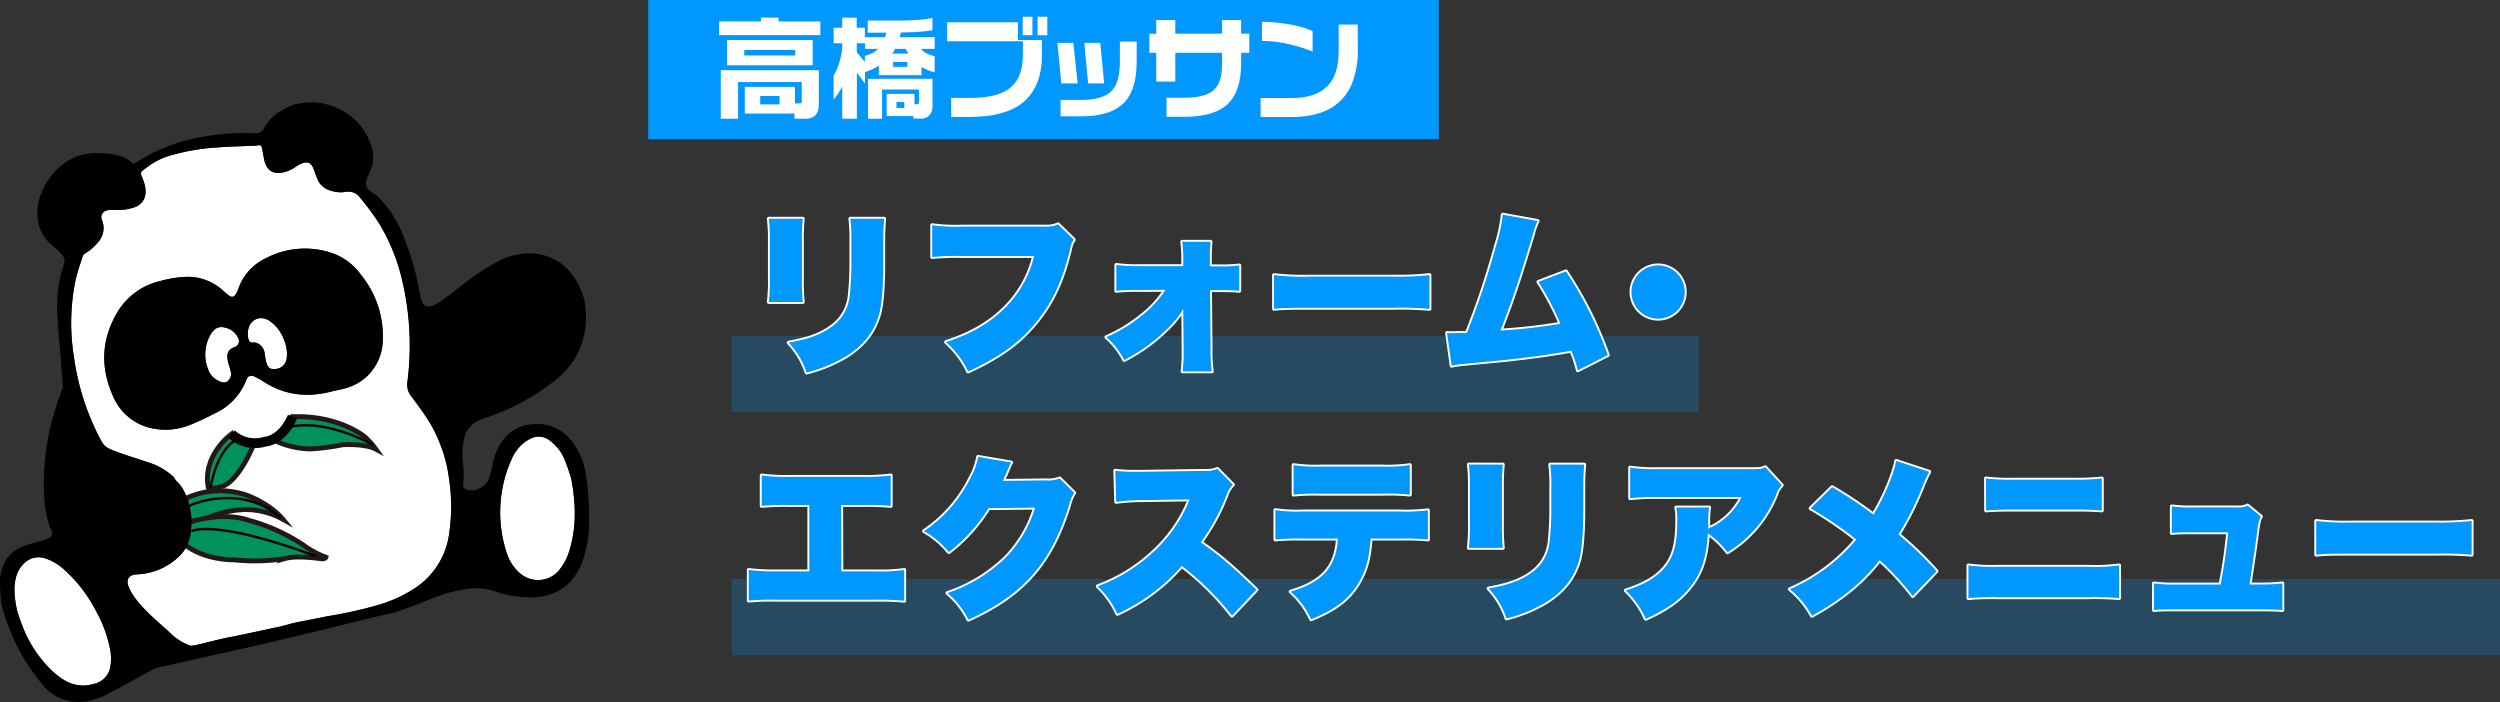 <svg xmlns="http://www.w3.org/2000/svg" viewBox="0 0 657.1 184.51"><rect x="0" y="0" width="657.1" height="184.51" fill="#333333" stroke="none"/><defs><style>.cls-1{isolation:isolate;}.cls-2,.cls-4{fill:#0098ff;}.cls-2{opacity:0.23;mix-blend-mode:multiply;}.cls-3,.cls-7,.cls-8{fill:none;stroke-linejoin:round;}.cls-3{stroke:#fff;stroke-width:1.01px;}.cls-3,.cls-8{stroke-linecap:round;}.cls-5{fill:#fff;}.cls-6{fill:#00925e;stroke:#231815;stroke-miterlimit:10;stroke-width:1.29px;}.cls-7,.cls-8{stroke:#000;}.cls-7{stroke-width:2.58px;}.cls-8{stroke-width:0.64px;}</style></defs><g class="cls-1"><g id="Layer_2" data-name="Layer 2"><g id="contents"><rect class="cls-2" x="192.3" y="88.27" width="254.23" height="20.01"/><rect class="cls-2" x="192.3" y="152.2" width="464.8" height="20.01"/><path class="cls-3" d="M211,57.49a56.25,56.25,0,0,0-.23,6.16v9.16a61.17,61.17,0,0,0,.23,6.57h-8.92a49.45,49.45,0,0,0,.27-6.71V63.56a47.88,47.88,0,0,0-.27-6.07Zm21.39,0c-.18,2.57-.23,3.26-.23,6.21v5.38c0,6.3-.37,10.72-1.06,13.39-1.38,5-4.5,8.78-9.56,11.68A38.42,38.42,0,0,1,212,97.92a21,21,0,0,0-4.7-7.86c4.42-.83,6.77-1.57,9.11-2.81,4-2.16,6.12-4.88,6.86-8.92a79.75,79.75,0,0,0,.5-9.76V63.79a44.64,44.64,0,0,0-.27-6.3Z"/><path class="cls-3" d="M282.24,63a6.05,6.05,0,0,0-1,2.58c-2.07,8.55-4.83,14.3-9.25,19.55-4.27,5.11-9.43,8.79-17.52,12.51a24.32,24.32,0,0,0-5.8-7.73c6.62-2.16,11.45-5,15.5-9a28.42,28.42,0,0,0,7.64-13.62H252.75a63.83,63.83,0,0,0-7.73.27V59.19a44.58,44.58,0,0,0,7.87.37h21.85a7.23,7.23,0,0,0,3.36-.6Z"/><path class="cls-3" d="M299.25,76.21a50.07,50.07,0,0,0-5.84.23V69.63a37.35,37.35,0,0,0,5.84.32H311V67.7a30.85,30.85,0,0,0-.27-4.14h7.45c-.09,1.15-.18,2.53-.18,3.82v.36L318,70h2.67a33.57,33.57,0,0,0,5.06-.23v6.67c-1.52-.13-2.62-.18-5.06-.18h-2.62l.14,15.23a37,37,0,0,0,.32,6.12h-7.68a37.92,37.92,0,0,0,.27-5.16v-.82L311,81.22a23.25,23.25,0,0,1-3.68,4.7,45.68,45.68,0,0,1-11.82,8.69,20.52,20.52,0,0,0-4.7-6,39.54,39.54,0,0,0,9.39-5.75,26.9,26.9,0,0,0,6.12-6.67Z"/><path class="cls-3" d="M334.86,72.3a65.57,65.57,0,0,0,9.43.41h22a76,76,0,0,0,9.43-.41v8.88a88.47,88.47,0,0,0-9.48-.28h-21.9c-5.15,0-6.67,0-9.47.28Z"/><path class="cls-3" d="M404.14,58.08a17.5,17.5,0,0,0-1.2,3.41c-3.59,11.91-5.57,17.76-8.56,25.39a142.11,142.11,0,0,0,15.78-1.79,75.48,75.48,0,0,0-5.8-11l7.23-2.76a99.47,99.47,0,0,1,11,22l-7.87,4a35.19,35.19,0,0,0-1.7-5.15c-6.58,1.15-11.27,1.79-18.4,2.53l-10.54,1a24.71,24.71,0,0,0-2.53.42l-1.2-8.61c.88.05,1.25.05,1.48.05a10.9,10.9,0,0,0,1.15-.05l1.42,0a7.83,7.83,0,0,0,1.15,0,211.9,211.9,0,0,0,7.64-22.86,40.6,40.6,0,0,0,1.79-8.24Z"/><path class="cls-3" d="M442.82,76.76a7,7,0,1,1-7-7A7,7,0,0,1,442.82,76.76Z"/><path class="cls-3" d="M221.15,150.18h8.92a44.27,44.27,0,0,0,7.59-.37v8.09a73.86,73.86,0,0,0-7.45-.27h-26a68.21,68.21,0,0,0-7.4.23v-8.05a54.4,54.4,0,0,0,7.54.37h8.37V132.74h-5.06a69.93,69.93,0,0,0-7.45.23v-8a49.69,49.69,0,0,0,7.59.37h18.73a51.37,51.37,0,0,0,7.59-.37v8a71.25,71.25,0,0,0-7.46-.23h-5.56Z"/><path class="cls-3" d="M265.77,121.56a6.51,6.51,0,0,0-.56,1.15c-.09.14-.18.41-.32.69-.18.46-.32.78-.41,1-.6,1.33-.6,1.33-.92,2l11.55-.14a7.57,7.57,0,0,0,3.4-.51l3.82,3.77a11.53,11.53,0,0,0-1.34,3.27c-2.34,7.64-5.47,13.62-9.52,18.22-4.18,4.78-9.38,8.42-16.93,11.87a21.26,21.26,0,0,0-5.52-7,40.3,40.3,0,0,0,15.37-9.38,32.36,32.36,0,0,0,7.68-13.07l-12.24.14a43.13,43.13,0,0,1-10.44,11.55,22.92,22.92,0,0,0-6.53-5.52,36.21,36.21,0,0,0,12.23-14,17.53,17.53,0,0,0,2-5.52Z"/><path class="cls-3" d="M323.82,161.82a73.58,73.58,0,0,0-13.2-13.07,49.9,49.9,0,0,1-16.93,12.6,23.92,23.92,0,0,0-5.16-7.26,43.25,43.25,0,0,0,14.91-9.3,37.09,37.09,0,0,0,9.25-13.52l-12,.18a55.45,55.45,0,0,0-7.32.46l-.23-8.19A34.17,34.17,0,0,0,298,124c.37,0,1.24,0,2.58,0l15.73-.23a8.49,8.49,0,0,0,3.68-.51l4.05,4.14a7.24,7.24,0,0,0-1.66,2.72,53.79,53.79,0,0,1-6.76,12.42c5.57,4,7.45,5.61,14.63,12.47Z"/><path class="cls-3" d="M360.25,141.57c-.37,5.39-1.24,8.42-3.31,11.87-2.53,4.14-6,6.76-12.33,9.34a21.3,21.3,0,0,0-5.38-7.27c8.42-2.48,12-6.58,12.42-13.94h-9.43a62.76,62.76,0,0,0-7,.23v-7.73a38.06,38.06,0,0,0,7.08.37H368a46.51,46.51,0,0,0,7.31-.32v7.68a60.89,60.89,0,0,0-7.17-.23ZM340,122.25a39,39,0,0,0,7.13.37H363.2a39.85,39.85,0,0,0,7.36-.37V130a56.33,56.33,0,0,0-7.23-.23H347a58.36,58.36,0,0,0-7,.23Z"/><path class="cls-3" d="M395,122.11a56.57,56.57,0,0,0-.23,6.17v9.15A61.26,61.26,0,0,0,395,144h-8.92a49.71,49.71,0,0,0,.27-6.72v-9.1a48.15,48.15,0,0,0-.27-6.08Zm21.39,0c-.18,2.58-.23,3.27-.23,6.21v5.39c0,6.3-.37,10.72-1.06,13.38-1.38,5-4.5,8.79-9.56,11.69a38.81,38.81,0,0,1-9.57,3.77,21.1,21.1,0,0,0-4.7-7.87c4.42-.82,6.77-1.56,9.11-2.8,4.05-2.16,6.12-4.88,6.86-8.93a79.56,79.56,0,0,0,.5-9.75v-4.78a44.88,44.88,0,0,0-.27-6.31Z"/><path class="cls-3" d="M468.31,127.54a6,6,0,0,0-1.43,2.39,31.12,31.12,0,0,1-12.83,15.23,24,24,0,0,0-5.16-5c-.27,4.78-1.06,8.14-2.67,11.18a23,23,0,0,1-7.17,7.77,41.32,41.32,0,0,1-6.49,3.54,23.26,23.26,0,0,0-5.24-7.45c5.06-1.61,8.37-3.63,10.53-6.39s3-6.12,3-12.24a12.63,12.63,0,0,0-.27-3.18h8.64a26.42,26.42,0,0,0-.23,4s0,1.15,0,1.61a5.93,5.93,0,0,1,1.06-.55,17.41,17.41,0,0,0,7.73-7.82h-22a61.23,61.23,0,0,0-7.31.32v-8.05a44,44,0,0,0,7.45.41H460c2.57,0,2.89,0,4-.5Z"/><path class="cls-3" d="M507.08,124a36.16,36.16,0,0,0-1.93,4.28A79.73,79.73,0,0,1,499,140.47a98,98,0,0,1,10,9.66l-6.25,6.53a71.35,71.35,0,0,0-8.7-9.43c-4.37,5.66-10,10.31-17.8,14.63a23.79,23.79,0,0,0-5.8-7A47,47,0,0,0,487.9,141.8a97.69,97.69,0,0,0-12-8.19l5.66-5.56a106,106,0,0,1,10.85,7.22c2.67-4.28,5.3-10.49,6-14.12Z"/><path class="cls-3" d="M517.38,148.61a49.31,49.31,0,0,0,7.69.37h23.78a48.59,48.59,0,0,0,8.14-.37v8.6a76.31,76.31,0,0,0-8-.23H524.93a72.69,72.69,0,0,0-7.55.23ZM522,125.75a49.43,49.43,0,0,0,7.18.32H544.8a59.15,59.15,0,0,0,7.64-.32v8.42c-2.62-.19-3.82-.23-7.54-.23H529.12c-3.41,0-5.48.09-7.09.23Z"/><path class="cls-3" d="M593.89,153.63a53.24,53.24,0,0,0,6-.28v7c-1.52-.14-3.72-.18-6.07-.18H572.31c-3,0-4.51,0-6.17.18v-7a40.48,40.48,0,0,0,6.17.28h11.36c1.11-6.17,1.34-7.69,2-13.71h-8.83c-3.08,0-4.46,0-6,.18v-7a42.52,42.52,0,0,0,6.16.27h11.14a5.21,5.21,0,0,0,2.62-.5l3.49,2.9c-.59,1.15-.59,1.15-1.19,5.65-.42,3.09-1.15,8.06-1.8,12.2Z"/><path class="cls-3" d="M608.79,136.93a65.57,65.57,0,0,0,9.43.41h22a76,76,0,0,0,9.43-.41v8.87a89.36,89.36,0,0,0-9.48-.27h-21.9c-5.15,0-6.67,0-9.47.27Z"/><path class="cls-4" d="M211,57.49a56.25,56.25,0,0,0-.23,6.16v9.16a61.17,61.17,0,0,0,.23,6.57h-8.92a49.45,49.45,0,0,0,.27-6.71V63.56a47.88,47.88,0,0,0-.27-6.07Zm21.39,0c-.18,2.57-.23,3.26-.23,6.21v5.38c0,6.3-.37,10.72-1.06,13.39-1.38,5-4.5,8.78-9.56,11.68A38.42,38.42,0,0,1,212,97.92a21,21,0,0,0-4.7-7.86c4.42-.83,6.77-1.57,9.11-2.81,4-2.16,6.12-4.88,6.86-8.92a79.75,79.75,0,0,0,.5-9.76V63.79a44.64,44.64,0,0,0-.27-6.3Z"/><path class="cls-4" d="M282.24,63a6.05,6.05,0,0,0-1,2.58c-2.07,8.55-4.83,14.3-9.25,19.55-4.27,5.11-9.43,8.79-17.52,12.51a24.32,24.32,0,0,0-5.8-7.73c6.62-2.16,11.45-5,15.5-9a28.42,28.42,0,0,0,7.64-13.62H252.75a63.83,63.83,0,0,0-7.73.27V59.19a44.58,44.58,0,0,0,7.87.37h21.85a7.23,7.23,0,0,0,3.36-.6Z"/><path class="cls-4" d="M299.25,76.21a50.07,50.07,0,0,0-5.84.23V69.63a37.35,37.35,0,0,0,5.84.32H311V67.7a30.85,30.85,0,0,0-.27-4.14h7.45c-.09,1.15-.18,2.53-.18,3.82v.36L318,70h2.67a33.57,33.57,0,0,0,5.06-.23v6.67c-1.52-.13-2.62-.18-5.06-.18h-2.62l.14,15.23a37,37,0,0,0,.32,6.12h-7.68a37.92,37.92,0,0,0,.27-5.16v-.82L311,81.22a23.25,23.25,0,0,1-3.68,4.7,45.68,45.68,0,0,1-11.82,8.69,20.52,20.52,0,0,0-4.7-6,39.54,39.54,0,0,0,9.39-5.75,26.9,26.9,0,0,0,6.12-6.67Z"/><path class="cls-4" d="M334.86,72.3a65.57,65.57,0,0,0,9.43.41h22a76,76,0,0,0,9.43-.41v8.88a88.47,88.47,0,0,0-9.48-.28h-21.9c-5.15,0-6.67,0-9.47.28Z"/><path class="cls-4" d="M404.14,58.08a17.5,17.5,0,0,0-1.2,3.41c-3.59,11.91-5.57,17.76-8.56,25.39a142.11,142.11,0,0,0,15.78-1.79,75.48,75.48,0,0,0-5.8-11l7.23-2.76a99.47,99.47,0,0,1,11,22l-7.87,4a35.19,35.19,0,0,0-1.7-5.15c-6.58,1.15-11.27,1.79-18.4,2.53l-10.54,1a24.71,24.71,0,0,0-2.53.42l-1.2-8.61c.88.05,1.25.05,1.48.05a10.9,10.9,0,0,0,1.15-.05l1.42,0a7.83,7.83,0,0,0,1.15,0,211.9,211.9,0,0,0,7.64-22.86,40.6,40.6,0,0,0,1.79-8.24Z"/><path class="cls-4" d="M442.82,76.76a7,7,0,1,1-7-7A7,7,0,0,1,442.82,76.76Z"/><path class="cls-4" d="M221.15,150.18h8.92a44.27,44.27,0,0,0,7.59-.37v8.09a73.86,73.86,0,0,0-7.45-.27h-26a68.21,68.21,0,0,0-7.4.23v-8.05a54.4,54.4,0,0,0,7.54.37h8.37V132.74h-5.06a69.93,69.93,0,0,0-7.45.23v-8a49.69,49.69,0,0,0,7.59.37h18.73a51.37,51.37,0,0,0,7.59-.37v8a71.25,71.25,0,0,0-7.46-.23h-5.56Z"/><path class="cls-4" d="M265.77,121.56a6.51,6.51,0,0,0-.56,1.15c-.09.14-.18.41-.32.69-.18.46-.32.78-.41,1-.6,1.33-.6,1.33-.92,2l11.55-.14a7.57,7.57,0,0,0,3.4-.51l3.82,3.77a11.53,11.53,0,0,0-1.34,3.27c-2.34,7.64-5.47,13.62-9.52,18.22-4.18,4.78-9.38,8.42-16.93,11.87a21.26,21.26,0,0,0-5.52-7,40.3,40.3,0,0,0,15.37-9.38,32.36,32.36,0,0,0,7.68-13.07l-12.24.14a43.13,43.13,0,0,1-10.44,11.55,22.92,22.92,0,0,0-6.53-5.52,36.21,36.21,0,0,0,12.23-14,17.53,17.53,0,0,0,2-5.52Z"/><path class="cls-4" d="M323.82,161.82a73.58,73.58,0,0,0-13.2-13.07,49.9,49.9,0,0,1-16.93,12.6,23.92,23.92,0,0,0-5.16-7.26,43.25,43.25,0,0,0,14.91-9.3,37.09,37.09,0,0,0,9.25-13.52l-12,.18a55.45,55.45,0,0,0-7.32.46l-.23-8.19A34.17,34.17,0,0,0,298,124c.37,0,1.24,0,2.58,0l15.73-.23a8.49,8.49,0,0,0,3.68-.51l4.05,4.14a7.24,7.24,0,0,0-1.66,2.72,53.79,53.79,0,0,1-6.76,12.42c5.57,4,7.45,5.61,14.63,12.47Z"/><path class="cls-4" d="M360.25,141.57c-.37,5.39-1.24,8.42-3.31,11.87-2.53,4.14-6,6.76-12.33,9.34a21.3,21.3,0,0,0-5.38-7.27c8.42-2.48,12-6.58,12.42-13.94h-9.43a62.76,62.76,0,0,0-7,.23v-7.73a38.06,38.06,0,0,0,7.08.37H368a46.51,46.51,0,0,0,7.31-.32v7.68a60.89,60.89,0,0,0-7.17-.23ZM340,122.25a39,39,0,0,0,7.13.37H363.2a39.85,39.85,0,0,0,7.36-.37V130a56.33,56.33,0,0,0-7.23-.23H347a58.36,58.36,0,0,0-7,.23Z"/><path class="cls-4" d="M395,122.11a56.57,56.57,0,0,0-.23,6.17v9.15A61.26,61.26,0,0,0,395,144h-8.92a49.71,49.71,0,0,0,.27-6.72v-9.1a48.15,48.15,0,0,0-.27-6.08Zm21.39,0c-.18,2.58-.23,3.27-.23,6.21v5.39c0,6.3-.37,10.72-1.06,13.38-1.38,5-4.5,8.79-9.56,11.69a38.81,38.81,0,0,1-9.57,3.77,21.1,21.1,0,0,0-4.7-7.87c4.42-.82,6.77-1.56,9.11-2.8,4.05-2.16,6.12-4.88,6.86-8.93a79.56,79.56,0,0,0,.5-9.75v-4.78a44.88,44.88,0,0,0-.27-6.31Z"/><path class="cls-4" d="M468.31,127.54a6,6,0,0,0-1.43,2.39,31.12,31.12,0,0,1-12.83,15.23,24,24,0,0,0-5.16-5c-.27,4.78-1.06,8.14-2.67,11.18a23,23,0,0,1-7.17,7.77,41.32,41.32,0,0,1-6.49,3.54,23.26,23.26,0,0,0-5.24-7.45c5.06-1.61,8.37-3.63,10.53-6.39s3-6.12,3-12.24a12.63,12.63,0,0,0-.27-3.18h8.64a26.42,26.42,0,0,0-.23,4s0,1.15,0,1.61a5.93,5.93,0,0,1,1.06-.55,17.41,17.41,0,0,0,7.73-7.82h-22a61.23,61.23,0,0,0-7.31.32v-8.05a44,44,0,0,0,7.45.41H460c2.57,0,2.89,0,4-.5Z"/><path class="cls-4" d="M507.08,124a36.16,36.16,0,0,0-1.93,4.28A79.73,79.73,0,0,1,499,140.47a98,98,0,0,1,10,9.66l-6.25,6.53a71.35,71.35,0,0,0-8.7-9.43c-4.37,5.66-10,10.31-17.8,14.63a23.79,23.79,0,0,0-5.8-7A47,47,0,0,0,487.9,141.8a97.69,97.69,0,0,0-12-8.19l5.66-5.56a106,106,0,0,1,10.85,7.22c2.67-4.28,5.3-10.49,6-14.12Z"/><path class="cls-4" d="M517.38,148.61a49.31,49.31,0,0,0,7.69.37h23.78a48.59,48.59,0,0,0,8.14-.37v8.6a76.31,76.31,0,0,0-8-.23H524.93a72.69,72.69,0,0,0-7.55.23ZM522,125.75a49.43,49.43,0,0,0,7.18.32H544.8a59.15,59.15,0,0,0,7.64-.32v8.42c-2.62-.19-3.82-.23-7.54-.23H529.12c-3.41,0-5.48.09-7.09.23Z"/><path class="cls-4" d="M593.89,153.63a53.24,53.24,0,0,0,6-.28v7c-1.52-.14-3.72-.18-6.07-.18H572.31c-3,0-4.51,0-6.17.18v-7a40.48,40.48,0,0,0,6.17.28h11.36c1.11-6.17,1.34-7.69,2-13.71h-8.83c-3.08,0-4.46,0-6,.18v-7a42.52,42.52,0,0,0,6.16.27h11.14a5.21,5.21,0,0,0,2.62-.5l3.49,2.9c-.59,1.15-.59,1.15-1.19,5.65-.42,3.09-1.15,8.06-1.8,12.2Z"/><path class="cls-4" d="M608.79,136.93a65.57,65.57,0,0,0,9.43.41h22a76,76,0,0,0,9.43-.41v8.87a89.36,89.36,0,0,0-9.48-.27h-21.9c-5.15,0-6.67,0-9.47.27Z"/><path class="cls-5" d="M58.89,86.05a2.8,2.8,0,0,0-2.9,1c-.12.16-.26.3-.38.46a10.49,10.49,0,0,0-1.41,7.93c.12.42.21.79.34,1.15a5.44,5.44,0,0,0,3.72,3.82c1,.27,1.61,0,2.19-1A2.55,2.55,0,0,0,60.73,98,24.28,24.28,0,0,0,60,95.43c-.39-1.87-.62-3.41,1.79-4.25a1.7,1.7,0,0,0,.71-2.55A4.94,4.94,0,0,0,58.89,86.05Z"/><path class="cls-5" d="M71.07,84.47c-2-1.43-4.16-1.09-5.4.87A5.42,5.42,0,0,0,65.14,88c.08.93.14,2.38,1.7,2a3.15,3.15,0,0,1,2.45,1.88,4.64,4.64,0,0,1,.36,1.7,4,4,0,0,1,.12.59,5,5,0,0,0,.69,2.16,1.46,1.46,0,0,0,1.38.66,3.18,3.18,0,0,0,3.54-3,9,9,0,0,0-.66-4.46A10.33,10.33,0,0,0,71.07,84.47Z"/><path class="cls-5" d="M16.8,149.63a13.49,13.49,0,0,0-4.94-2.9,5.4,5.4,0,0,0-5.54,1.32,7.61,7.61,0,0,0-2.14,3.76c-.68,2.66-.39,5.31.31,8.68.31.91.79,2.55,1.43,4.12a32.08,32.08,0,0,0,7.75,11.69c3.09,2.88,6.47,4.77,11,3.46a5.55,5.55,0,0,0,4.31-4.39A12.82,12.82,0,0,0,28.8,170a33.11,33.11,0,0,0-3.47-9.23A38,38,0,0,0,16.8,149.63Z"/><path class="cls-5" d="M108.15,104.16a4.81,4.81,0,0,1-1.06-3.66,74.66,74.66,0,0,0-1.81-28.66,51.16,51.16,0,0,0-5.76-13.4,73.64,73.64,0,0,0-4.87-6.52,3.71,3.71,0,0,0-3.75-1.5A8.42,8.42,0,0,1,86.6,50a5.08,5.08,0,0,1-3-2.57c-.43-.94-.77-1.93-1.12-2.9-.61-1.73-1.61-2.23-3.3-1.52-.94.39-1.7,1.08-2.61,1.53a8.86,8.86,0,0,1-1.54.62c-2.62.74-4.56.17-5.44-2.58-.26-.82-.53-3.09-.8-3.91s-.7-.41-2.08-.36c-3.36.13-6.72.22-10.06.47a56,56,0,0,0-10.82,1.8,19.1,19.1,0,0,0-6.49,2.87c-2.37,1.76-2.62,1.62-2,3.12,2.32,5.26-.26,7.33-1.92,7.88a14.06,14.06,0,0,1-3,.68c-1.35.18-3-.13-4.32.16a1.86,1.86,0,0,0-1.27,2.65A5.41,5.41,0,0,1,26.28,63a12.63,12.63,0,0,1-3.9,3.59,1.66,1.66,0,0,0-.66.78c-.69,2.21-1.47,4.4-1.95,6.66a56,56,0,0,0-.35,19.74,65.69,65.69,0,0,0,6.26,20.32c1.65,3.29,1.79,3.48,5.25,4.75,2.71,1,5.47,1.8,8.19,2.74a17,17,0,0,1,6.49,3.77c.26.26.37.68.64.93a10.76,10.76,0,0,1,2.43,3.46,17.54,17.54,0,0,1,1.54,9.47,10.45,10.45,0,0,1-2.57,6.45,16.92,16.92,0,0,1-11,5.27l-.78.05c-1.94.08-2.78,1.32-2.11,3.13A14.32,14.32,0,0,0,36.15,158c2.37,3,5.63,5.65,8.42,8.21a14.26,14.26,0,0,0,5.53,3.52c1.29,0,3.8-.81,9-2,3.66-.7,6.88-1.41,10.6-2.2,1.33-.3,2.82-.61,3.71-.8,1.49-.33,2.94-.8,4.42-1.12,2.74-.59,5.49-1.11,8.24-1.66A113.79,113.79,0,0,0,99.45,159a35.81,35.81,0,0,0,9.46-4.31,20.31,20.31,0,0,0,9.17-14.56,48.81,48.81,0,0,0,0-13.92,39,39,0,0,0-4.91-14.76C111.69,108.9,109.9,106.54,108.15,104.16Zm-7.52-14.87a13.4,13.4,0,0,1-4.16,9.6,13.86,13.86,0,0,1-6.12,3.27c-1,.27-2,.46-3,.69-6.46,1.73-12.59,1.09-18.25-2.68A17.3,17.3,0,0,0,66.92,99c-1.08-.52-1.79-.18-2.21.93a15.89,15.89,0,0,1-8.19,8.69,70.2,70.2,0,0,1-6.42,3,17.2,17.2,0,0,1-11.17.71,14.31,14.31,0,0,1-9.31-8.41c-3.33-7.58-2.95-15,1.41-22.14a17.71,17.71,0,0,1,11.16-7.93,29,29,0,0,1,6.74-1.08,13.68,13.68,0,0,1,9.57,3.5c.5.45,1,.9,1.55,1.31.88.68,1.43.57,2-.39a6.42,6.42,0,0,0,.57-1.18A13.84,13.84,0,0,1,70,67.82a22,22,0,0,1,18.08-1,15.7,15.7,0,0,1,6.81,5.43A25.44,25.44,0,0,1,100.63,89.29Z"/><path class="cls-5" d="M148.57,121.23a11.59,11.59,0,0,0-4-5.36,4.6,4.6,0,0,0-4.58-.8,10.15,10.15,0,0,0-2.17,1.24,11.29,11.29,0,0,0-3.44,4.62,33.92,33.92,0,0,0-1.23,24.3,11.6,11.6,0,0,0,3.53,5.47,7.22,7.22,0,0,0,10.22-.74,15.25,15.25,0,0,0,2.88-5.62c1.72-5.93,1.6-11.91.33-18.66C149.77,124.66,149.26,122.91,148.57,121.23Z"/><path class="cls-6" d="M60.84,114.08s-8,5.73-6,14.53l3.77-.84s3.78-.83,8.11-11C66.71,116.73,61.4,116.6,60.84,114.08Z"/><path class="cls-6" d="M76.88,109.53s-.07,2.76-5.19,6A22.88,22.88,0,0,0,81.51,118a58.59,58.59,0,0,0,8.56-1.11s5.84-.37,8.7,1.16a21,21,0,0,0-2.86-3.21S89.14,109.09,76.88,109.53Z"/><path class="cls-6" d="M49,130.93a21.43,21.43,0,0,1,15.84-.77s6,2.1,9.53,6.34a20.42,20.42,0,0,0-10.06-2.57,27,27,0,0,0-12.78,3.76S47.47,136.77,49,130.93Z"/><path class="cls-6" d="M50.94,136.91s7.92-2.44,14.5-.13a49.06,49.06,0,0,1,14.11,6.36,24.26,24.26,0,0,0,6.11,3.33s-.12.49-1.28.4c0,0-6.29-1-9.51-.06a50.4,50.4,0,0,1-13.31.33s-7.27.24-12.61-3.72S50.94,136.91,50.94,136.91Z"/><path d="M77.31,27.47,79.66,27A2,2,0,0,0,80,27c7.18-.88,15.14,3.68,17.41,10.93a9.16,9.16,0,0,1,.42,5.64c-.3.93-.71,1.83-1.1,2.73-1,2.18-.64,3.24,1.42,4.49.1.06.21.11.31.18a10.2,10.2,0,0,1,1.21,1,30.83,30.83,0,0,1,5.85,8.85,74.06,74.06,0,0,1,4.94,16.95,7.34,7.34,0,0,0,.55,1.7,1.68,1.68,0,0,0,2.14,1,7.7,7.7,0,0,0,2.18-.94c1.93-1.35,3.81-2.77,5.68-4.21a57.69,57.69,0,0,1,9.9-6.61,17.62,17.62,0,0,1,9.43-2.08c5.62.55,9.47,3.63,11.91,8.6.46.94.78,2,1.16,2.93l.39,1.76a3,3,0,0,0,0,.52,20.89,20.89,0,0,1-3.05,14.35,24.37,24.37,0,0,1-6,6.06A59,59,0,0,1,127.11,110c-2.77.94-4.48,2.53-5.13,5.35a18.29,18.29,0,0,0-.38,5.71,24.49,24.49,0,0,1,.12,6.4,1,1,0,0,0,.66,1.1,3,3,0,0,0,1.26.33,5,5,0,0,0,4.89-3.2,21.62,21.62,0,0,0,.92-3.47,15.7,15.7,0,0,1,2.32-5.92,10.33,10.33,0,0,1,8.24-4.79,11.23,11.23,0,0,1,9.62,3.66,18.41,18.41,0,0,1,4.36,9.52,70.61,70.61,0,0,1,.84,11.53,31.24,31.24,0,0,1-1.75,11.37c-2.2,5.92-6.61,9.14-12.89,9.41a28.5,28.5,0,0,1-10.36-1.66,15.71,15.71,0,0,0-6.87-.56,38.9,38.9,0,0,0-9.92,2.75c-2.81,1.08-5.61,2.23-8.48,3.18-1.89.62-3.88.94-5.82,1.41-5.13,1.25-10.25,2.53-15.39,3.76-5.79,1.4-11.59,2.79-17.4,4.11-8.05,1.84-16.1,3.6-24.15,5.41a5.84,5.84,0,0,0-1.52.53c-1.52.8-3,1.66-4.52,2.47-2.86,1.55-5.72,3.1-8.61,4.6A26.71,26.71,0,0,1,24.36,184l-1.64.37c-.65,0-1.3.11-2,.12A11.76,11.76,0,0,1,11.24,180a52.39,52.39,0,0,1-9.78-17.53l-.69-2.09L.25,158c0-.15,0-.3,0-.46A46.44,46.44,0,0,1,0,152.42c.26-3.93,2-7,5.71-8.7A47.51,47.51,0,0,1,11,142.15a9,9,0,0,0,2-.83,1.4,1.4,0,0,0,.52-1.93,22.84,22.84,0,0,1-1.75-6.83,64.65,64.65,0,0,1,.78-17.07,78.74,78.74,0,0,1,3.8-13.18,2.37,2.37,0,0,0,.15-1c-.15-2.2-.34-4.39-.51-6.58-.32-4.22-.75-8.44-.93-12.67a34.17,34.17,0,0,1,1.75-12.64,2.22,2.22,0,0,0-.29-2.18,8.77,8.77,0,0,0-1-1.14c-.64-.61-1.31-1.19-2-1.76a10.45,10.45,0,0,1-3.66-7.28A14.19,14.19,0,0,1,10.77,51c2.26-5.84,7.67-11,14.87-10.77,3.58.13,6.88.34,9.29,2.78.36.16,1-.42,1.39-.64a44.83,44.83,0,0,1,14.88-6A61.68,61.68,0,0,1,66.88,35a2.37,2.37,0,0,0,2.57-1.37,12.18,12.18,0,0,1,5.92-5.3C76,28,76.66,27.76,77.31,27.47ZM86.06,162A113.79,113.79,0,0,0,99.45,159a35.81,35.81,0,0,0,9.46-4.31,20.31,20.31,0,0,0,9.17-14.56,48.81,48.81,0,0,0,0-13.92,39,39,0,0,0-4.91-14.76c-1.52-2.52-3.31-4.88-5.06-7.26a4.81,4.81,0,0,1-1.06-3.66,74.66,74.66,0,0,0-1.81-28.66,51.16,51.16,0,0,0-5.76-13.4,73.64,73.64,0,0,0-4.87-6.52,3.71,3.71,0,0,0-3.75-1.5A8.42,8.42,0,0,1,86.6,50a5.08,5.08,0,0,1-3-2.57c-.43-.94-.77-1.93-1.12-2.9-.61-1.73-1.61-2.23-3.3-1.52-.94.39-1.7,1.08-2.61,1.53a8.86,8.86,0,0,1-1.54.62c-2.62.74-4.56.17-5.44-2.58-.26-.82-.53-3.09-.8-3.91s-.7-.41-2.08-.36c-3.36.13-6.72.22-10.06.47a56,56,0,0,0-10.82,1.8,19.1,19.1,0,0,0-6.49,2.87c-2.37,1.76-2.62,1.62-2,3.12,2.32,5.26-.26,7.33-1.92,7.88a14.06,14.06,0,0,1-3,.68c-1.35.18-3-.13-4.32.16a1.86,1.86,0,0,0-1.27,2.65A5.41,5.41,0,0,1,26.28,63a12.63,12.63,0,0,1-3.9,3.59,1.66,1.66,0,0,0-.66.78c-.69,2.21-1.47,4.4-1.95,6.66a56,56,0,0,0-.35,19.74,65.69,65.69,0,0,0,6.26,20.32c1.65,3.29,1.79,3.48,5.25,4.75,2.71,1,5.47,1.8,8.19,2.74a17,17,0,0,1,6.49,3.77c.26.26.37.68.64.93a10.76,10.76,0,0,1,2.43,3.46,17.54,17.54,0,0,1,1.54,9.47,10.45,10.45,0,0,1-2.57,6.45,16.92,16.92,0,0,1-11,5.27l-.78.05c-1.94.08-2.78,1.32-2.11,3.13A14.32,14.32,0,0,0,36.15,158c2.37,3,5.63,5.65,8.42,8.21a14.26,14.26,0,0,0,5.53,3.52c1.29,0,3.8-.81,9-2,3.66-.7,6.88-1.41,10.6-2.2,1.33-.3,2.82-.61,3.71-.8,1.49-.33,2.94-.8,4.42-1.12C80.56,163.1,83.31,162.58,86.06,162Zm64.07-36.35c-.36-1-.87-2.77-1.56-4.45a11.59,11.59,0,0,0-4-5.36,4.6,4.6,0,0,0-4.58-.8,10.15,10.15,0,0,0-2.17,1.24,11.29,11.29,0,0,0-3.44,4.62,33.92,33.92,0,0,0-1.23,24.3,11.6,11.6,0,0,0,3.53,5.47,7.22,7.22,0,0,0,10.22-.74,15.25,15.25,0,0,0,2.88-5.62C151.52,138.41,151.4,132.43,150.13,125.68ZM4.49,160.49c.31.91.79,2.55,1.43,4.12a32.08,32.08,0,0,0,7.75,11.69c3.09,2.88,6.47,4.77,11,3.46a5.55,5.55,0,0,0,4.31-4.39A12.82,12.82,0,0,0,28.8,170a33.11,33.11,0,0,0-3.47-9.23,38,38,0,0,0-8.53-11.1,13.49,13.49,0,0,0-4.94-2.9,5.4,5.4,0,0,0-5.54,1.32,7.61,7.61,0,0,0-2.14,3.76C3.5,154.47,3.79,157.12,4.49,160.49Z"/><path d="M87.31,102.85c-6.46,1.73-12.59,1.09-18.25-2.68A17.3,17.3,0,0,0,66.92,99c-1.08-.52-1.79-.18-2.21.93a15.89,15.89,0,0,1-8.19,8.69,70.2,70.2,0,0,1-6.42,3,17.2,17.2,0,0,1-11.17.71,14.31,14.31,0,0,1-9.31-8.41c-3.33-7.58-2.95-15,1.41-22.14a17.71,17.71,0,0,1,11.16-7.93,29,29,0,0,1,6.74-1.08,13.68,13.68,0,0,1,9.57,3.5c.5.45,1,.9,1.55,1.31.88.68,1.43.57,2-.39a6.42,6.42,0,0,0,.57-1.18A13.84,13.84,0,0,1,70,67.82a22,22,0,0,1,18.08-1,15.7,15.7,0,0,1,6.81,5.43,25.44,25.44,0,0,1,5.71,17.08,13.4,13.4,0,0,1-4.16,9.6,13.86,13.86,0,0,1-6.12,3.27C89.34,102.43,88.32,102.62,87.31,102.85ZM54.2,95.48c.12.42.21.79.34,1.15a5.44,5.44,0,0,0,3.72,3.82c1,.27,1.61,0,2.19-1A2.55,2.55,0,0,0,60.73,98,24.28,24.28,0,0,0,60,95.43c-.39-1.87-.62-3.41,1.79-4.25a1.7,1.7,0,0,0,.71-2.55,4.94,4.94,0,0,0-3.63-2.58,2.8,2.8,0,0,0-2.9,1c-.12.16-.26.3-.38.46A10.49,10.49,0,0,0,54.2,95.48Zm15.45-1.92a4,4,0,0,1,.12.59,5,5,0,0,0,.69,2.16,1.46,1.46,0,0,0,1.38.66,3.18,3.18,0,0,0,3.54-3,9,9,0,0,0-.66-4.46,10.33,10.33,0,0,0-3.65-5c-2-1.43-4.16-1.09-5.4.87A5.42,5.42,0,0,0,65.14,88c.08.93.14,2.38,1.7,2a3.15,3.15,0,0,1,2.45,1.88A4.64,4.64,0,0,1,69.65,93.56Z"/><path class="cls-7" d="M60.84,114.08a9.1,9.1,0,0,0,8.83,2s4.34-.08,7.21-6.55"/><path class="cls-8" d="M75.25,112.5s7.81-3.33,22.49,4.24"/><path class="cls-8" d="M62.24,115.51s-4.94,1.89-6.9,12.59"/><path class="cls-8" d="M49.68,133.06c.24-.48,13.84-6.06,23.87,2.91"/><path class="cls-8" d="M50.59,139.53s5.91-3.14,32.12,6.54"/><rect class="cls-4" x="170.38" width="207.78" height="36.59"/><path class="cls-5" d="M204.62,4.65v1h11V9.23H189V5.62h11v-1Zm10.6,13.8v8.69c0,1.59-.33,2.68-1,3.26a4,4,0,0,1-2.78.8h-2.62V29.84H195.76v-7h13.18v4.34h1.2a.53.53,0,0,0,.59-.61v-5H194V31.2h-4.55V18.45Zm-1.61-7.93v6.64H191.09V10.52Zm-18,4.06H209V13.14H195.64Zm4.2,12.86h5.08V25.23h-5.08Z"/><path class="cls-5" d="M225.18,4.65V7.29h2.14V9.76h5.34l.3-1.17h-4.88V5.39h4c2.25,0,4,0,5.41,0s2.75-.1,4.16-.2a21.54,21.54,0,0,0,3.43-.49V7.94a35.09,35.09,0,0,1-3.55.41c-1.53.12-3.11.18-4.76.18l-.26,1.23h9.16v3.08h-3.64a5.16,5.16,0,0,0,1.57,1.22,7,7,0,0,0,2.07.66V19a10.36,10.36,0,0,1-1.79-.56,9.91,9.91,0,0,1-1.67-.88v2.18H231V17.28c-.51.31-1.06.61-1.64.89a13.91,13.91,0,0,1-2,.78V22l-2.14-2.9V31.2h-3.85V22.68a16,16,0,0,1-2.26,3.49V19.83a11.62,11.62,0,0,0,1.35-3,19.4,19.4,0,0,0,.91-4.14V11.38h-2.26V7.29h2.26V4.65Zm0,9.07,2.14,2.53V14.69a9.37,9.37,0,0,0,2-.75,5.6,5.6,0,0,0,1.49-1.1h-3.46V11.38h-2.14Zm19.93,7V28a3.24,3.24,0,0,1-.82,2.28,2.87,2.87,0,0,1-2.23.9h-2v-.68h-7V24.68h7.31v2.73h.61c.38,0,.56-.21.56-.62V23.53h-9.69V31.2h-3.7V20.71Zm-10.65-6.63h4.31l-.7-1.24h-2.79c-.3.49-.45.76-.47.8Zm.29,3.46h3.73V16.28h-3.73Zm.88,10.81h2.06V26.82h-2.06Z"/><path class="cls-5" d="M273.86,14.46q0,8.31-4.93,12.42-4.71,3.84-13.83,3.85H250v-5h5.2q6.51,0,9.74-2.23,3.92-2.67,3.91-9V10.85H248.93v-5h18.62v4.66h6.31Zm-2.5-5.2h-2.55V4.39h2.55Zm3.91,0h-2.56V4.39h2.56Z"/><path class="cls-5" d="M283.26,21.92h-4.32l-1-10.66h4.17Zm15.5-5.7q0,7.14-3.11,10.57-3.5,3.8-11.43,3.79h-5.46V26.26h5.43q5.82,0,8.11-2.49,2.06-2.26,2.05-7.58V10.94h4.41Zm-8.55,5.7H286l-1-10.66h4.2Z"/><path class="cls-5" d="M328.36,13.87h-2.15v2.88q0,7-3.23,10.3-3.5,3.64-11.54,3.65H306.6v-5h4.61c3.85,0,6.52-.74,8-2.23s2-3.67,2-7V13.87h-12.3v7.58h-5V13.87h-1.82v-5h1.82V5.27h5V8.85h12.3V5.27h5V8.85h2.15Z"/><path class="cls-5" d="M356.9,13a24,24,0,0,1-1.27,8.19A13.2,13.2,0,0,1,350.47,28q-4.2,2.76-11.13,2.76h-8v-5h8.22q6.62,0,9.63-3.46c1.78-2,2.67-5,2.67-9V6.44h5Zm-11.9.56a40,40,0,0,0-6.44-2,32.09,32.09,0,0,0-6.86-.8V5.74a40.83,40.83,0,0,1,7.37.7A23.14,23.14,0,0,1,345,8.18Z"/></g></g></g></svg>